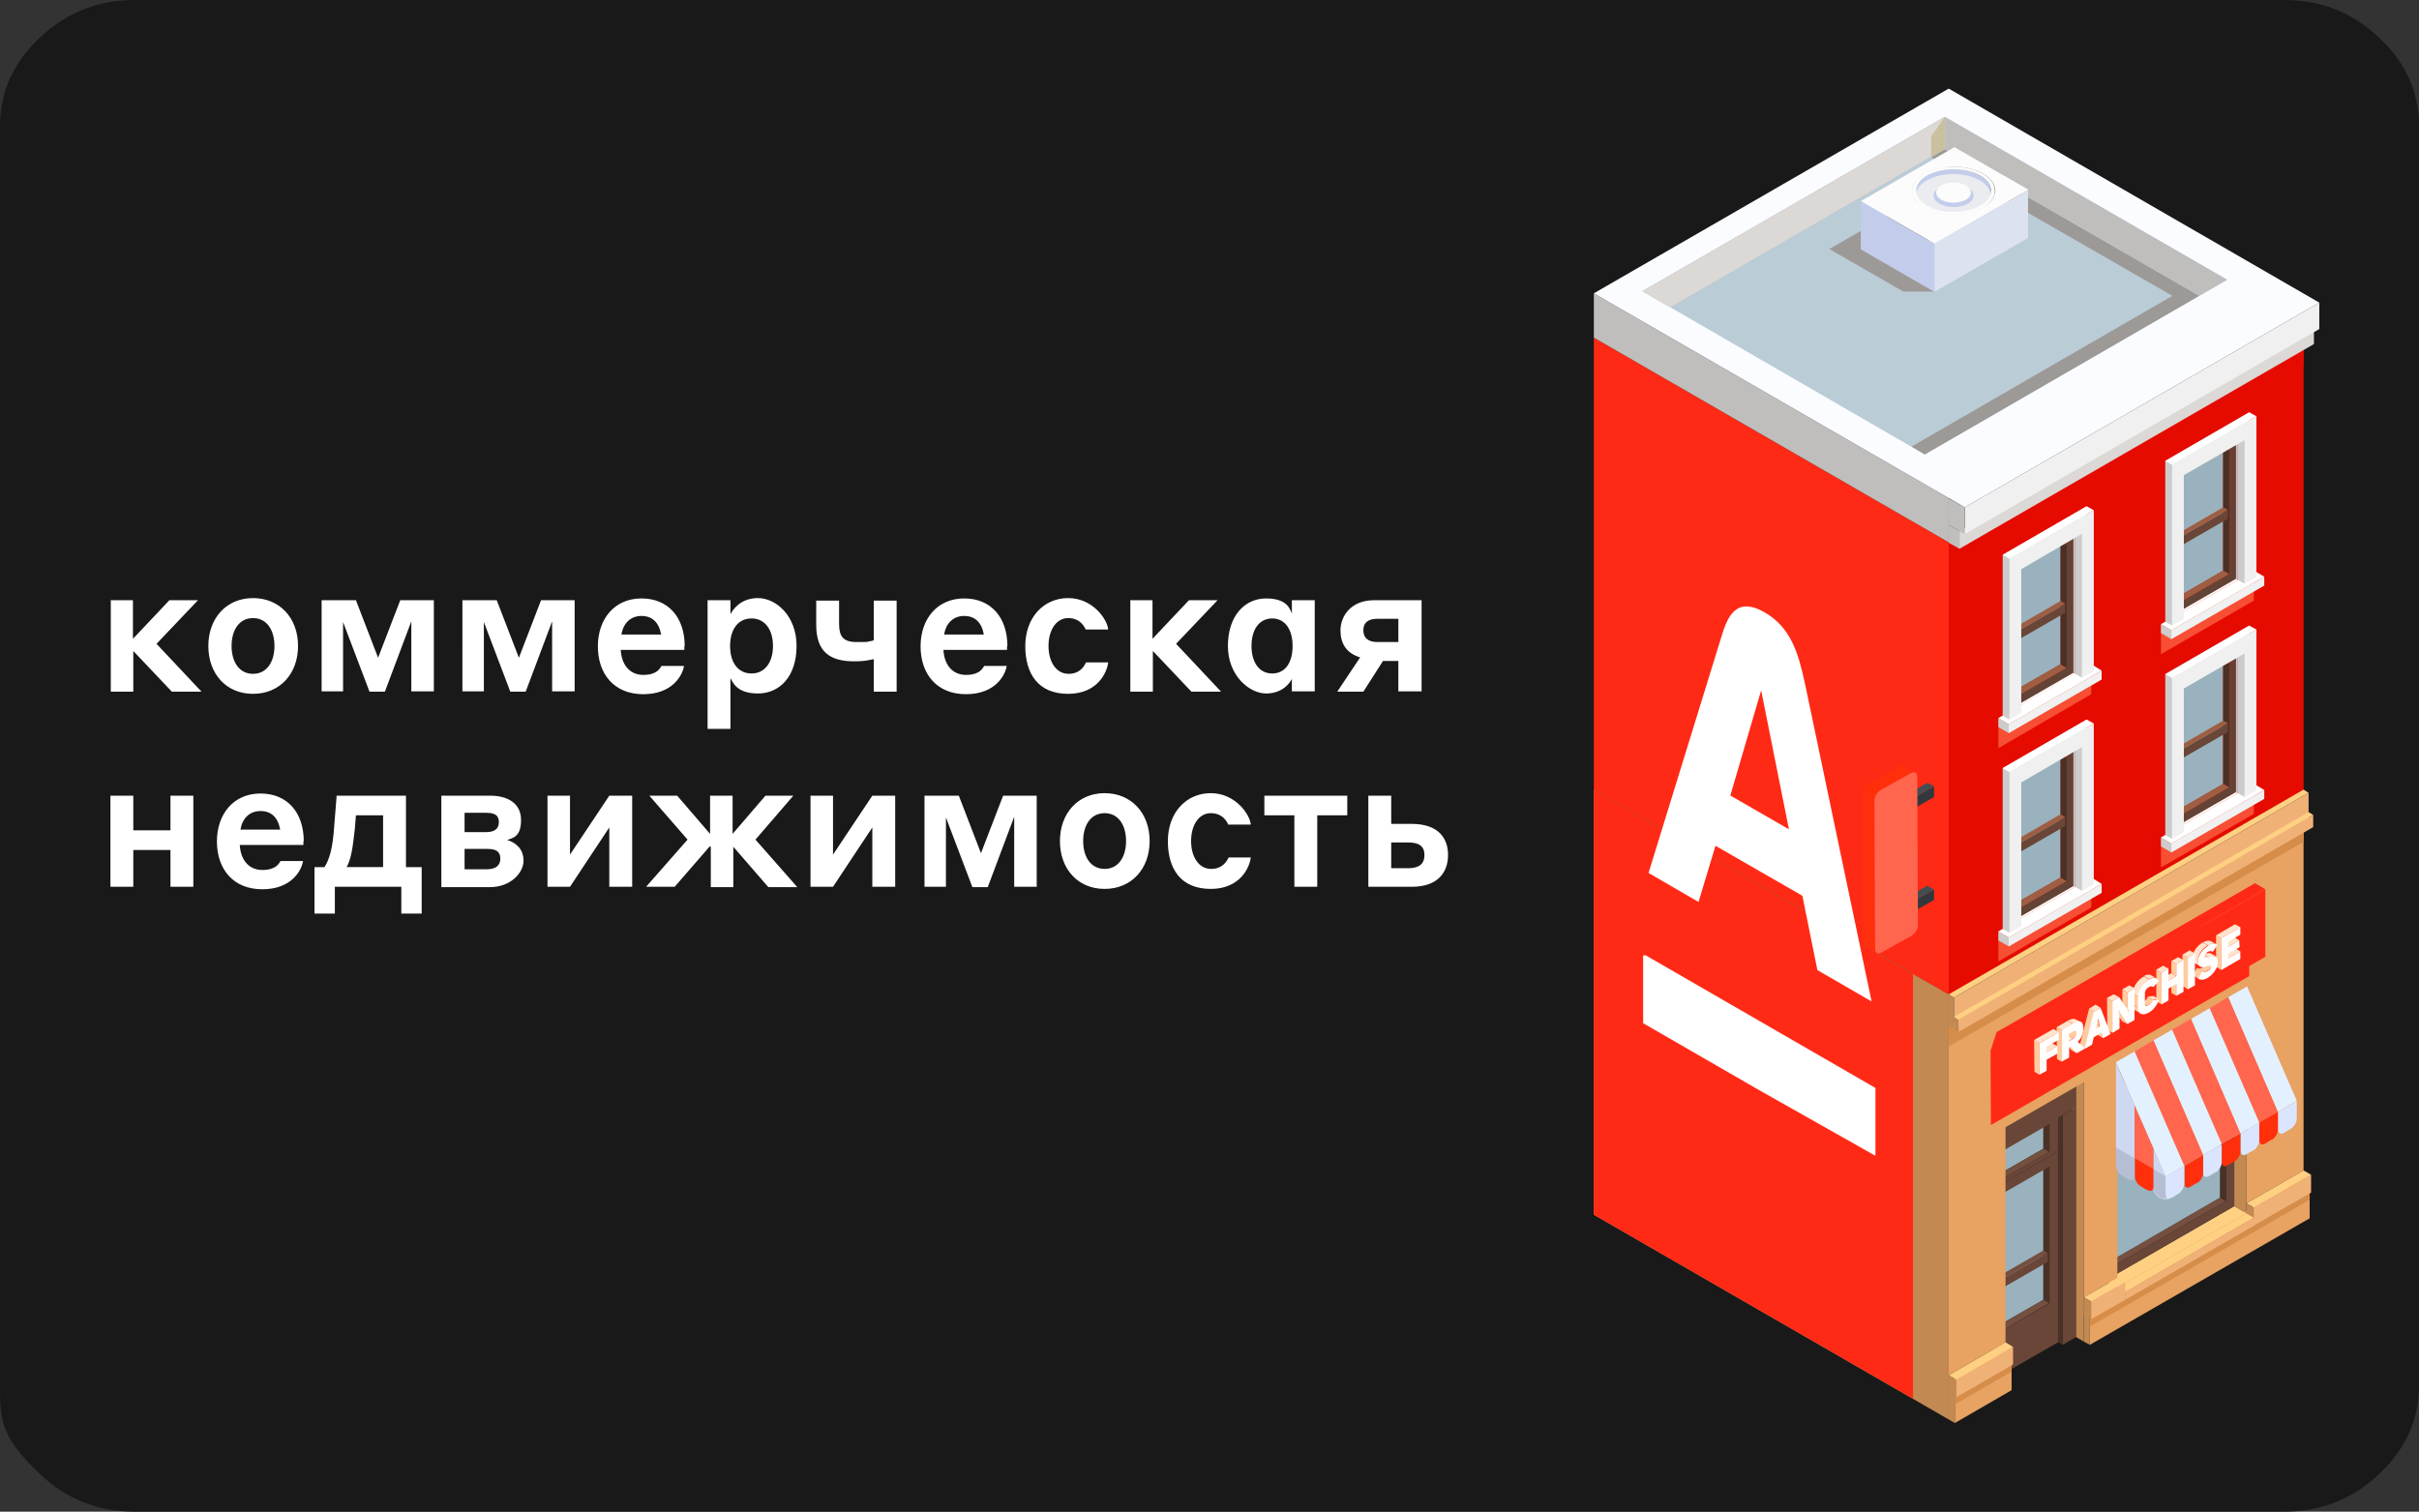 <?xml version="1.0" encoding="UTF-8"?> <svg xmlns="http://www.w3.org/2000/svg" width="676.9" height="423.1"><rect width="100%" height="100%" fill="#333333" stroke="none"/><path d="M676.9 35.3v352.5c0 9.5-3.7 17.8-11.2 24.8-7.4 7-16.3 10.5-26.4 10.5H37.6q-15.3 0-26.4-10.5C.1 402.1 0 397.4 0 387.8V35.3c0-9.5 3.7-17.8 11.2-24.8C18.6 3.5 27.5 0 37.6 0h601.7q15.3 0 26.4 10.5c7.5 7 11.2 15.2 11.2 24.8" style="fill:#191919;stroke-width:0"></path><path d="M30.9 168h6.3v10.8L47.4 168h8l-11.6 12.2 12.6 13.4h-8.3l-10.8-11.4v11.4H31v-25.5ZM83.4 180.8c0 7.8-5.1 13.4-12.6 13.4s-12.5-5.6-12.5-13.4 5.1-13.4 12.5-13.4 12.6 5.5 12.6 13.4m-6.6 0c0-4.4-2.1-7.8-6-7.8s-6 3.4-6 7.8 2.1 7.8 6 7.8 6-3.4 6-7.8M90 168h9.6l6.2 16.1L112 168h9.4v25.5h-6.3v-19.6l-7.4 19.7h-4.3L96 174.1v19.4h-6zM129.4 168h9.6l6.2 16.1 6.2-16.1h9.4v25.5h-6.3v-19.6l-7.4 19.7h-4.3l-7.4-19.5v19.4h-6zM191.5 180.8v1.1h-17.8c.2 4 2.4 7 6.3 7s4.7-1.9 5.1-2.5h6.3c-.4 2.6-3.2 7.9-11.4 7.9s-12.7-5.7-12.7-13.4 4.7-13.4 12.2-13.4 12.1 5.3 12.1 13.4Zm-17.7-3.2H185c-.6-3.4-2.5-5.2-5.5-5.2s-5.1 2-5.6 5.2ZM204.4 204H198v-36h6.4v3.9c.6-1.1 2.7-4.5 7.7-4.5s10.8 4.9 10.8 13.4-4.7 13.3-10.8 13.3-7.1-3.3-7.7-4.3zm5.9-15.5c3.8 0 6-3.2 6-7.7s-2.2-7.7-6-7.7-6 3.1-6 7.7 2.2 7.7 6 7.7M244.5 184.5l-1.6.3q-1.5.3-3.9.3c-6.9 0-10.6-2.8-10.6-10.2v-6.8h6.4v6.5c0 3.5 1.1 5.1 4.9 5.1s2.6 0 3.5-.2c.5 0 1-.2 1.3-.3v-11.1h6.4v25.5h-6.4v-9ZM281.8 180.8v1.1H264c.2 4 2.4 7 6.3 7s4.7-1.9 5.1-2.5h6.3c-.4 2.6-3.2 7.9-11.4 7.9s-12.7-5.7-12.7-13.4 4.7-13.4 12.2-13.4 12.1 5.3 12.1 13.4Zm-17.7-3.2h11.2c-.6-3.4-2.5-5.2-5.5-5.2s-5.1 2-5.6 5.2ZM303.8 176.2c-.4-.9-1.6-3.2-4.9-3.2s-5.5 3.3-5.5 7.8 2.2 7.8 5.6 7.8 4.5-2.4 4.9-3.2h6.2c-.3 2.7-2.9 8.8-11.2 8.8s-12-5.5-12-13.4 5.1-13.4 12-13.4 11 6 11.2 8.8h-6.2ZM316.2 168h6.3v10.8l10.2-10.8h8l-11.6 12.2 12.6 13.4h-8.3l-10.8-11.4v11.4h-6.3v-25.5ZM361.6 189.8c-.5 1.2-2.6 4.3-7.3 4.3s-10.7-5-10.7-13.3 4.6-13.3 10.7-13.3 6.7 3.2 7.2 4.2V168h6.4v25.5h-6.4v-3.7Zm-5.6-16.7c-3.7 0-5.8 3.2-5.8 7.7s2.1 7.7 5.8 7.7 5.7-3.1 5.7-7.7-2.1-7.7-5.7-7.7M391.3 193.6V185H387l-5.5 8.6h-7.3l6.4-9.6c-3.9-1.2-5.5-3.9-5.5-7.6s2.7-8.4 9.4-8.4h13.3v25.5h-6.4Zm0-13.9v-6.5h-5.9c-2.6 0-3.9 1.1-3.9 3.2s1.3 3.3 3.9 3.3zM30.9 222.7h6.4v9.7h10.4v-9.7h6.4v25.5h-6.4v-10.3H37.3v10.3h-6.4zM84.9 235.4v1.1H67.1c.2 4 2.4 7 6.3 7s4.7-1.9 5.1-2.5h6.3c-.4 2.6-3.2 7.9-11.4 7.9s-12.7-5.7-12.7-13.4 4.7-13.4 12.2-13.4S85 227.4 85 235.5Zm-17.7-3.2h11.2c-.6-3.4-2.5-5.2-5.5-5.2s-5.1 2-5.6 5.2ZM88 255.7v-13h2.8c1.4-2.2 2.3-5.3 2.7-11.2l.7-8.8h19.4v20h4.4v13h-5.7v-7.5H93.7v7.5h-5.8Zm19.2-27.5h-7.6l-.3 3.7c-.6 5.6-1.1 8.7-2.3 10.8h10.2zM123.5 222.7h13.6c5.2 0 8.7 2.3 8.7 6.8s-2 5-3.9 5.6c2.4.7 4.6 2.5 4.6 5.8s-3.5 7.4-9.4 7.4h-13.6v-25.5Zm6.5 4.9v5.3h6.1c2.1 0 3.5-.8 3.5-2.8s-1.3-2.6-3.5-2.6H130Zm0 10v5.7h6.2c2.5 0 3.8-1 3.8-3s-1.2-2.7-3.7-2.7zM153.2 222.7h6.3v16.5l11-16.5h6.4v25.5h-6.4v-16.6l-11 16.6h-6.3zM198.6 236.9l-9.8 11.3h-8l11.6-13.2-10.7-12.3h7.8l9.2 10.7v-10.7h6.3v10.7l9.2-10.7h7.8L211.4 235l11.7 13.3H215l-9.8-11.3v11.3h-6.3V237ZM226.8 222.7h6.3v16.5l11-16.5h6.4v25.5h-6.4v-16.6l-11 16.6h-6.3zM258.7 222.7h9.6l6.2 16.1 6.2-16.1h9.4v25.5h-6.3v-19.6l-7.4 19.7h-4.3l-7.4-19.5v19.4h-6zM321.7 235.4c0 7.8-5.1 13.4-12.6 13.4s-12.5-5.6-12.5-13.4 5.1-13.4 12.5-13.4 12.6 5.5 12.6 13.4m-6.6 0c0-4.4-2.1-7.8-6-7.8s-6 3.4-6 7.8 2.1 7.8 6 7.8 6-3.4 6-7.8M343.7 230.8c-.4-.9-1.6-3.2-4.9-3.2s-5.5 3.3-5.5 7.8 2.2 7.8 5.6 7.8 4.5-2.4 4.9-3.2h6.2c-.3 2.7-2.9 8.8-11.2 8.8s-12-5.5-12-13.4 5.1-13.4 12-13.4 11 6 11.2 8.8h-6.2ZM362.2 228.2h-8.4v-5.5H377v5.5h-8.4v20h-6.4zM395 230.6c7.3 0 10.2 3.8 10.2 8.7s-2.9 8.9-10.1 8.9h-12.2v-25.5h6.4v7.9h5.8Zm-5.7 5.2v7.2h4.8c3 0 4.5-1.2 4.5-3.7s-1.6-3.5-4.5-3.5z" style="fill:#fff;stroke-width:0"></path><path d="M646.3 328.6V341l-61.5 35.4v-12.3z" style="fill:#e8a261;stroke-width:0"></path><path d="M646.3 328.6v7.2l-61.5 35.5v-7.2z" style="fill:#d68d49;stroke-width:0"></path><path d="m571.8 321.5-13.2 7.6v-7.9l13.2-7.6z" style="fill:#99b2bd;stroke-width:0"></path><path d="M573.5 322.4v-7.8l-1.7-1v7.9z" style="fill:#493127;stroke-width:0"></path><path d="m573.5 322.4-13.2 7.6-1.7-.9 13.2-7.6z" style="fill:#754f3f;stroke-width:0"></path><path d="m583.1 302.9-3.4-2v72.6l3.4 2zM628.6 267l-3.4-2v72.6l3.4 2z" style="fill:#c28952;stroke-width:0"></path><path d="m592.5 360.4-3.4-2 36.1-20.8 3.4 2z" style="fill:#ffd082;stroke-width:0"></path><path d="m571.8 363.8-13.2 7.6v-38.3l13.2-7.6z" style="fill:#99b2bd;stroke-width:0"></path><path d="M573.5 364.7v-38.3l-1.7-.9v38.3z" style="fill:#493127;stroke-width:0"></path><path d="M557.8 332.7v53.4l18.1-10.4v-53.4zm2.5 1.4 13.2-7.6v38.3l-13.2 7.6z" style="fill:#694637;stroke-width:0"></path><path d="M557.8 321.8v10.9l18.1-10.4v-10.9zm2.5.4 13.2-7.6v7.8l-13.2 7.6z" style="fill:#694637;stroke-width:0"></path><path d="m573 350.7-13.2 7.6-1.2-.7 13.2-7.6zM573.5 364.7l-13.2 7.7-1.7-1 13.2-7.6z" style="fill:#754f3f;stroke-width:0"></path><path d="M622.9 336.2V287l-1.7-1v49.2z" style="fill:#493127;stroke-width:0"></path><path d="m622.9 336.2-31.4 18.1-1.7-.9 31.4-18.2z" style="fill:#754f3f;stroke-width:0"></path><path d="m573 353.2-13.2 7.6v-2.5l13.2-7.6zM577.2 376.4v-64.3l3.8-2.2v64.3z" style="fill:#694637;stroke-width:0"></path><path d="M577.2 376.4v-64.3l-1.3-.7v64.3z" style="fill:#493127;stroke-width:0"></path><path d="M559.1 322.5v-8.2l21.9-12.6v8.2z" style="fill:#694637;stroke-width:0"></path><path d="m589.8 353.4 31.4-18.2V286l-31.4 18.1z" style="fill:#99b2bd;stroke-width:0"></path><path d="M625.2 282.9v-8.2l-36.1 20.8v8.2z" style="fill:#493127;stroke-width:0"></path><path d="M589.1 303.7v54.7l36.1-20.8v-54.7zm33.8 32.5-31.4 18.1v-49.2l31.4-18.1z" style="fill:#694637;stroke-width:0"></path><path d="M545.3 151.9v126.5l99.3-57.3V94.6z" style="fill:#e50b00;stroke-width:0"></path><path d="m559.2 260.7 26-15.1v8.4l-26 15.1zM604.7 234.4l26-15v8.4l-26 15zM559.2 201l26-15.1v8.4l-26 15.1zM604.7 174.7l26-15v8.4l-26 15z" style="fill:#f74e34;stroke-width:0"></path><path d="M545.3 151.9v7.7l99.3-57.3v-7.7z" style="fill:#e50b00;stroke-width:0"></path><path d="M446 94.5V221l99.3 57.3V151.8z" style="fill:#ff2a16;stroke-width:0"></path><path d="M446 82.1v12.4l99.3 57.3v-12.4z" style="fill:#bfbebd;stroke-width:0"></path><path d="M446 221v119l99.3 57.3v-119z" style="fill:#c28952;stroke-width:0"></path><path d="m647.5 96.3-99.2 57.3v-5l99.2-57.3z" style="fill:#dbd8d5;stroke-width:0"></path><path d="m649 92.1-99.2 57.4V142L649 84.7z" style="fill:#f0f0f0;stroke-width:0"></path><path d="m547 385.9 15.9-9.2v12.4l-15.9 9.2z" style="fill:#e8a261;stroke-width:0"></path><path d="m547 385.9 15.9-9.2v7.2l-15.9 9.2z" style="fill:#d68d49;stroke-width:0"></path><path d="m547.4 386.2 15.9-9.2v4.9l-15.9 9.2z" style="fill:#f0b177;stroke-width:0"></path><path d="M545.3 287.2v97.7l15.9-9.2v-60.2l21.9-12.6v60.2l9.4-5.4v-60.2l36.1-20.9v60.2l16-9.2v-97.7z" style="fill:#e8a261;stroke-width:0"></path><path d="m644.6 235.6-99.3 57.3v-5.7l99.3-57.3z" style="fill:#d68d49;stroke-width:0"></path><g style="isolation:isolate"><path d="m629.3 252.3.1 20.9-72.3 41.7-.1-20.8 1.7-5.2z" style="fill:#ff2a16;stroke-width:0"></path><path d="m561.7 309.5-3-1.7v-18.9l2.9 1.7z" style="fill:#ff2a16;stroke-width:0"></path><path d="m561.6 290.6-2.9-1.7 72.3-41.7 2.9 1.7z" style="fill:#ff2a16;stroke-width:0"></path><path d="M633.9 248.9v18.9l-72.2 41.7-.1-18.9z" style="fill:#ff2a16;stroke-width:0"></path></g><g style="isolation:isolate"><path d="m623.5 268.2-1.4-.8 3.4-2 1.4.9zM623.5 265l-1.4-.9 3.1-1.8 1.4.9z" style="fill:#ffe3ca;stroke-width:0"></path><path d="m621.6 271.5-1.5-.9v-8.8l1.4.8z" style="fill:#ffcc9e;stroke-width:0"></path><path d="m621.5 262.6-1.4-.8 5.3-3.1 1.5.8z" style="fill:#ffe3ca;stroke-width:0"></path><path d="M626.9 259.5v2.1l-3.4 2v1.4l3.1-1.8.1 1.9-3.2 1.8v1.3l3.4-1.9v2.1l-5.3 3.1-.1-8.9z" style="fill:#fffefc;stroke-width:0"></path></g><g style="isolation:isolate"><path d="m616.4 271.8-1.5-.8c.4.2 1 .1 1.5-.2s.9-.7.9-1.2c0-.1 0-.2-.1-.3l1.5.8s.1.2.1.3c0 .5-.4.9-.9 1.2s-1.1.4-1.5.2" style="fill:#ffcc9e;stroke-width:0"></path><path d="m615.3 274-1.5-.8c-.1 0-.2-.1-.3-.2l1.5.8c.1 0 .2.2.3.2" style="fill:#ffe3ca;stroke-width:0"></path><path d="m615 273.8-1.4-.9 1.2-2 1.5.8z" style="fill:#ffcc9e;stroke-width:0"></path><path d="m617.7 265.5 1.5.8zM618.7 266.9l1.5.8c-.5-.3-1.3 0-2.1.2l-1.5-.8c.8-.3 1.6-.5 2.1-.2M617.2 268l-1.5-.8c.2.1.5 0 .9 0l1.5.8c-.4.1-.7.2-.9 0M618.8 263.5l1.5.8c-.7-.4-1.5-.2-2.4.3l-1.5-.8c.8-.5 1.7-.7 2.4-.3" style="fill:#ffe3ca;stroke-width:0"></path><path d="m615.7 270.4-1.5-.8c-.4-.2-.6-.7-.7-1.5 0-1.7 1.4-3.4 2.8-4.3l1.5.8c-1.4.8-2.8 2.5-2.8 4.3 0 .8.3 1.3.7 1.5" style="fill:#ffe3ca;stroke-width:0"></path><path d="M617.9 264.6c.9-.5 1.8-.8 2.6-.1l-1.3 1.9c-.4-.3-.9-.2-1.4 0-.5.3-.8.8-.9 1.3 0 .4.4.4 1 .2 1.4-.5 2.8-.7 2.7 1.5 0 1.8-1.6 3.6-3 4.4-.9.5-1.9.6-2.6 0l1.2-2c.4.3 1.1.2 1.6 0 .5-.3.9-.7.9-1.2s-.7-.4-1.3-.1c-1.2.5-2.4.2-2.4-1.4 0-1.7 1.4-3.4 2.8-4.3Z" style="fill:#fffefc;stroke-width:0"></path></g><g style="isolation:isolate"><path d="m612.2 276.9-1.4-.9-.1-8.8 1.5.8z" style="fill:#ffcc9e;stroke-width:0"></path><path d="m612.2 268-1.5-.8 2-1.2 1.5.9z" style="fill:#ffe3ca;stroke-width:0"></path><path d="M614.2 266.9v8.9l-2 1.1V268z" style="fill:#fffefc;stroke-width:0"></path></g><g style="isolation:isolate"><path d="m609 278.7-1.4-.8v-3.4l1.4.9z" style="fill:#ffcc9e;stroke-width:0"></path><path d="m606.8 274.5-1.5-.9 2.3-1.2 1.4.8z" style="fill:#ffe3ca;stroke-width:0"></path><path d="m609 273.2-1.4-.8V269l1.4.8z" style="fill:#ffcc9e;stroke-width:0"></path><path d="m609 269.8-1.4-.8 1.9-1.1 1.5.8zM604.8 272.3l-1.4-.9 1.9-1.1 1.5.8z" style="fill:#ffe3ca;stroke-width:0"></path><path d="m604.9 281.1-1.5-.8v-8.9l1.4.9z" style="fill:#ffcc9e;stroke-width:0"></path><path d="M611 268.7v8.9l-2 1.1v-3.3l-2.2 1.3v3.3l-1.9 1.1-.1-8.8 2-1.2v3.4l2.2-1.3v-3.4z" style="fill:#fffefc;stroke-width:0"></path></g><g style="isolation:isolate"><path d="m602.4 279.8-1.4-.9 1.7-.1 1.4.9z" style="fill:#ffe3ca;stroke-width:0"></path><path d="m600.5 281.3-1.5-.8c.2.1.5 0 .9-.1.4-.3.9-.8 1.1-1.4l1.5.8c-.2.7-.7 1.2-1.1 1.4-.3.2-.7.2-.9.1" style="fill:#ffcc9e;stroke-width:0"></path><path d="m600.9 275.2 1.5.8s.1 0 .2.2l-1.5-.8z" style="fill:#ffe3ca;stroke-width:0"></path><path d="m599 283.6-1.5-.8c-.4-.2-.7-.8-.7-1.6l1.5.8c0 .8.3 1.4.7 1.6" style="fill:#ffcc9e;stroke-width:0"></path><path d="m602 273 1.5.8c-.6-.4-1.4-.1-2.1.2l-1.5-.8c.7-.4 1.5-.6 2.1-.2" style="fill:#ffe3ca;stroke-width:0"></path><path d="m598.3 282-1.4-.8-.1-3.1 1.5.8z" style="fill:#ffcc9e;stroke-width:0"></path><path d="m598.3 278.9-1.5-.8c0-2 1.5-3.9 3.1-4.8l1.5.8c-1.5.9-3.1 2.8-3.1 4.8" style="fill:#ffe3ca;stroke-width:0"></path><path d="M601.4 274.1c.9-.5 2.1-.7 2.7.5l-1.6 1.7c-.2-.4-.7-.3-1.2 0-.6.3-1.1 1-1.1 1.6v3.1c0 .6.5.6 1.1.3.5-.3.9-.8 1.1-1.4h1.7c-.6 1.7-1.8 3-2.8 3.5-1.5.9-3 .7-3.1-1.3V279c0-2 1.5-3.9 3.1-4.8Z" style="fill:#fffefc;stroke-width:0"></path></g><g style="isolation:isolate"><path d="m595.5 283.2-1.5-.8.1-.1 1.5.9z" style="fill:#ffe3ca;stroke-width:0"></path><path d="m595.6 283.2-1.5-.9-.2-1.4 1.4.9z" style="fill:#ffe3ca;stroke-width:0"></path><path d="m595.3 286.6-1.5-.8-1.7-2.5 1.5.9z" style="fill:#ffcc9e;stroke-width:0"></path><path d="m593.6 284.2-1.5-.9-.7-1.4 1.5.9z" style="fill:#ffe3ca;stroke-width:0"></path><path d="m595.3 281.8-1.4-.9v-4l1.4.9z" style="fill:#ffcc9e;stroke-width:0"></path><path d="m595.3 277.8-1.4-.9 1.9-1.1 1.5.8zM591.1 280.2l-1.5-.9 1.9-1 1.5.8z" style="fill:#ffe3ca;stroke-width:0"></path><path d="m591.1 289.1-1.4-.9-.1-8.9 1.5.9z" style="fill:#ffcc9e;stroke-width:0"></path><path d="M597.3 276.6v8.9l-2 1.1-1.7-2.4-.7-1.4h-.1l.3 1.6v3.5l-2 1.2v-8.9l1.9-1.1 1.8 2.7.7 1.4h.1l-.3-1.4v-4z" style="fill:#fffefc;stroke-width:0"></path></g><g style="isolation:isolate"><path d="m588.5 290.6-1.4-.9-.5-1.5 1.4.9z" style="fill:#ffcc9e;stroke-width:0"></path><path d="m583.4 293.5-1.5-.8.1-.2 1.4.8zM586.4 288l-1.5-.8 1.2-.7 1.4.9z" style="fill:#ffe3ca;stroke-width:0"></path><path d="m587.5 287.4-1.4-.9-.6-2.3 1.5.9z" style="fill:#ffcc9e;stroke-width:0"></path><path d="m583.4 293.3-1.4-.8 2.6-10.2 1.5.8z" style="fill:#ffcc9e;stroke-width:0"></path><path d="m586.1 283.1-1.5-.8 1.8-1.1 1.4.9z" style="fill:#ffe3ca;stroke-width:0"></path><path d="m587.8 282.1 2.8 7.3-2.1 1.2-.5-1.5-2.1 1.2-.5 2.1-1.9 1.1h-.2v-.1l2.6-10.2 1.8-1Zm-1.4 5.9 1.2-.7-.5-2.3-.6 3Z" style="fill:#fffefc;stroke-width:0"></path><path d="m581.1 294.8-1.4-.8-1.8-1.8 1.4.8zM579.3 287.7l1.5.8c.5.3.3 1.6-.7 2.1l-1.5-.8c.9-.5 1.2-1.8.7-2.1" style="fill:#ffcc9e;stroke-width:0"></path><path d="m579 291.3-1.5-.8 1.2-.7 1.4.9zM580.8 285.3l1.5.8c-.5-.3-1.3-.1-2.2.4l-1.5-.8c.9-.5 1.7-.7 2.2-.4" style="fill:#ffe3ca;stroke-width:0"></path><path d="m577 297.2-1.4-.8-.1-8.9 1.5.8z" style="fill:#ffcc9e;stroke-width:0"></path><path d="m581.4 291.6 2 1.7v.2l-2.3 1.3-1.8-1.8-.3.2v2.8l-2 1.1v-8.9l3.1-1.8c1.6-.9 2.8-.8 2.9 1.3 0 1.6-.6 2.9-1.5 3.8Zm-1.3-.9c1.2-.7 1.2-2.7 0-2l-1.1.7v2l1.2-.7Z" style="fill:#fffefc;stroke-width:0"></path><path d="m577 288.3-1.5-.8 3.1-1.8 1.5.9z" style="fill:#ffe3ca;stroke-width:0"></path></g><g style="isolation:isolate"><path d="m572.7 294.5-1.5-.8 3-1.7 1.5.8z" style="fill:#ffe3ca;stroke-width:0"></path><path d="m570.7 300.8-1.4-.8-.1-8.9 1.5.9z" style="fill:#ffcc9e;stroke-width:0"></path><path d="m570.7 292-1.5-.9 5.4-3.1 1.5.9z" style="fill:#ffe3ca;stroke-width:0"></path><path d="M576.1 288.9v2.1l-3.4 2v1.5l3-1.7v2.1l-3 1.7v3.1l-2 1.1V292z" style="fill:#fffefc;stroke-width:0"></path></g><path d="m604.7 174.7 26-15 2.9 1.7-26 15z" style="fill:#fff;stroke-width:0"></path><path d="M604.7 174.7v2.5l2.9 1.7v-2.5zM624.9 121.3v40.2l1.3.8v-40.2z" style="fill:#ccc;stroke-width:0"></path><path d="m607.9 171.4 17-9.9 1.3.8-17 9.8z" style="fill:#fff;stroke-width:0"></path><path d="M608.7 131.6v40.2l17-9.8v-40.2zm2 1.4 13.2-7.6v35.2l-13.2 7.6z" style="fill:#634335;stroke-width:0"></path><path d="m622.1 159.7-13.1 7.6v-35.2l13.1-7.7z" style="fill:#99b2bd;stroke-width:0"></path><path d="m623.8 160.6-1.7-.9-13.1 7.6 1.7.9z" style="fill:#9e5e43;stroke-width:0"></path><path d="m623.8 160.6-1.7-.9v-34.6l1.7 1z" style="fill:#493127;stroke-width:0"></path><path d="m610.2 152.8 13.2-7.6v-2.5l-13.2 7.6z" style="fill:#694637;stroke-width:0"></path><path d="m610.2 150.3 13.2-7.6-1.3-.7-13.1 7.6z" style="fill:#9e5e43;stroke-width:0"></path><path d="m629.4 115.4-1.3 48-1.9-1.1v-40.2l-17 9.8-1.4 43.2-1.9-1.1v-45z" style="fill:#ccc;stroke-width:0"></path><path d="m607.6 176.4 26-15v2.5l-26 15zM631.4 116.5v45l-3.3 1.9v-40.2l-17 9.8v40.2l-3.3 1.9v-45z" style="fill:#f0f0f0;stroke-width:0"></path><path d="m605.9 129 23.5-13.6 2 1.1-23.6 13.6zM559.2 201l26-15.1 2.9 1.8-26 15z" style="fill:#fff;stroke-width:0"></path><path d="M559.2 201v2.5l2.9 1.7v-2.5zM579.4 147.6v40.2l1.3.8v-40.3z" style="fill:#ccc;stroke-width:0"></path><path d="m562.4 197.6 17-9.8 1.3.8-17 9.8z" style="fill:#fff;stroke-width:0"></path><path d="M563.2 157.9v40.2l17-9.8v-40.2zm1.9 1.4 13.2-7.6v35.2l-13.2 7.6z" style="fill:#634335;stroke-width:0"></path><path d="m576.6 185.9-13.2 7.6v-35.2l13.2-7.6z" style="fill:#99b2bd;stroke-width:0"></path><path d="m578.3 186.9-1.7-1-13.2 7.6 1.7 1z" style="fill:#9e5e43;stroke-width:0"></path><path d="m578.3 186.9-1.7-1v-34.5l1.7 1z" style="fill:#493127;stroke-width:0"></path><path d="m564.7 179.1 13.2-7.6V169l-13.2 7.6z" style="fill:#694637;stroke-width:0"></path><path d="m564.7 176.6 13.2-7.6-1.3-.8-13.1 7.6z" style="fill:#9e5e43;stroke-width:0"></path><path d="m583.9 141.7-1.3 48-1.9-1.1v-40.3l-17 9.8-1.4 43.3-1.9-1.1v-45z" style="fill:#ccc;stroke-width:0"></path><path d="m562.1 202.7 26-15v2.5l-26 15zM585.9 142.8v45l-3.3 1.9v-40.3l-17 9.9v40.2l-3.3 1.9v-45z" style="fill:#f0f0f0;stroke-width:0"></path><path d="m560.4 155.3 23.5-13.6 2 1.1-23.6 13.6zM604.7 234.4l26-15 2.9 1.7-26 15z" style="fill:#fff;stroke-width:0"></path><path d="M604.7 234.4v2.5l2.9 1.7v-2.5zM624.9 181v40.2l1.3.8v-40.2z" style="fill:#ccc;stroke-width:0"></path><path d="m607.9 231.1 17-9.9 1.3.8-17 9.8z" style="fill:#fff;stroke-width:0"></path><path d="M608.7 191.3v40.2l17-9.8v-40.2zm2 1.4 13.2-7.6v35.2l-13.2 7.6z" style="fill:#634335;stroke-width:0"></path><path d="M622.1 219.4 609 227v-35.3l13.1-7.6z" style="fill:#99b2bd;stroke-width:0"></path><path d="m623.8 220.3-1.7-.9L609 227l1.7.9z" style="fill:#9e5e43;stroke-width:0"></path><path d="m623.8 220.3-1.7-.9v-34.6l1.7 1z" style="fill:#493127;stroke-width:0"></path><path d="m610.2 212.5 13.2-7.6v-2.5l-13.2 7.6z" style="fill:#694637;stroke-width:0"></path><path d="m610.2 210 13.2-7.6-1.3-.7-13.1 7.6z" style="fill:#9e5e43;stroke-width:0"></path><path d="m629.4 175.1-1.3 48-1.9-1.1v-40.2l-17 9.8-1.4 43.2-1.9-1.1v-45z" style="fill:#ccc;stroke-width:0"></path><path d="m607.6 236.1 26-15v2.5l-26 15zM631.4 176.2v45l-3.3 1.9v-40.2l-17 9.8v40.2l-3.3 1.9v-45z" style="fill:#f0f0f0;stroke-width:0"></path><path d="m605.9 188.7 23.5-13.6 2 1.1-23.6 13.6zM559.2 260.7l26-15.1 2.9 1.8-26 15z" style="fill:#fff;stroke-width:0"></path><path d="M559.2 260.7v2.5l2.9 1.7v-2.5zM579.4 207.3v40.2l1.3.7V208z" style="fill:#ccc;stroke-width:0"></path><path d="m562.4 257.3 17-9.8 1.3.7-17 9.9z" style="fill:#fff;stroke-width:0"></path><path d="M563.2 217.6v40.2l17-9.8v-40.2zm1.9 1.4 13.2-7.6v35.2l-13.2 7.6z" style="fill:#634335;stroke-width:0"></path><path d="m576.6 245.6-13.2 7.6V218l13.2-7.6z" style="fill:#99b2bd;stroke-width:0"></path><path d="m578.3 246.6-1.7-1-13.2 7.6 1.7 1z" style="fill:#9e5e43;stroke-width:0"></path><path d="m578.3 246.6-1.7-1v-34.5l1.7 1z" style="fill:#493127;stroke-width:0"></path><path d="m564.7 238.8 13.2-7.6v-2.5l-13.2 7.6z" style="fill:#694637;stroke-width:0"></path><path d="m564.7 236.3 13.2-7.6-1.3-.8-13.1 7.6z" style="fill:#9e5e43;stroke-width:0"></path><path d="m583.9 201.4-1.3 48-1.9-1.2V208l-17 9.8-1.4 43.3-1.9-1.1v-45z" style="fill:#ccc;stroke-width:0"></path><path d="m562.1 262.4 26-15v2.5l-26 15zM585.9 202.5v45l-3.3 1.9v-40.3l-17 9.9v40.2l-3.3 1.9v-45z" style="fill:#f0f0f0;stroke-width:0"></path><path d="m560.4 215 23.5-13.6 2 1.1-23.6 13.6z" style="fill:#fff;stroke-width:0"></path><path d="m563.3 377-2.1-1.3-15.9 9.2 2.1 1.3zM594.7 358.9l-2.2-1.2-9.4 5.4 2.1 1.2zM646.7 328.8l-2.1-1.2-16 9.2 2.1 1.2zM630.7 340.8l-2.1-1.2-36.1 20.8 2.2 1.2z" style="fill:#ffd082;stroke-width:0"></path><path d="m630.7 340.8-2.1-1.2v-2.8l2.1 1.2zM585.2 369.2l-2.1-1.2v-4.9l2.1 1.2z" style="fill:#c28952;stroke-width:0"></path><path d="m583.1 363.1 1.7 1v12.3l-1.7-.9zM545.3 384.9l1.7 1v12.4l-1.7-1z" style="fill:#c28952;stroke-width:0"></path><path d="M646.7 328.8v5l-16 9.2v-5zM594.7 358.9v4.9l-9.5 5.4v-4.9z" style="fill:#f0b177;stroke-width:0"></path><path d="M594.7 361.6v2.2l36.1-20.8v-2.2z" style="fill:#f0b177;stroke-width:0"></path><path d="m547.4 391.1-2.1-1.3v-4.9l2.1 1.3zM546.8 288.1l-1.5-.9v-8.9l1.5.9z" style="fill:#c28952;stroke-width:0"></path><path d="m646 221.9-99.2 57.3-1.5-.9 99.3-57.3z" style="fill:#ffd082;stroke-width:0"></path><path d="m646 230.8-99.2 57.3v-8.9l99.2-57.3z" style="fill:#f0b177;stroke-width:0"></path><path d="m548.1 288.8-1.3-.7v-3.5l1.3.8z" style="fill:#c28952;stroke-width:0"></path><path d="m647.3 228.1-99.2 57.3-1.3-.8 99.2-57.3z" style="fill:#ffd082;stroke-width:0"></path><path d="m647.3 231.5-99.2 57.3v-3.4l99.2-57.3z" style="fill:#f0b177;stroke-width:0"></path><path d="m549.8 149.5-4.5-2.6v-7.4l4.5 2.5z" style="fill:#bfbebd;stroke-width:0"></path><path d="m548.3 153.6-3-1.7v-5l3 1.7z" style="fill:#bfbebd;stroke-width:0"></path><path d="M535.3 146.1v126.5l10 5.7V151.9zM535.3 272.6 446 221v119l89.3 51.5z" style="fill:#ff2a16;stroke-width:0"></path><path d="m446 82.1 99.3-57.3L649 84.7 549.8 142z" style="fill:#fafcff;stroke-width:0"></path><path d="m544.2 32.7 79 45.6-84.6 48.9-79-45.7z" style="fill:#baccd6;stroke-width:0"></path><path d="m544.2 41.8-3.8 2.2 67.5 38.8-73 42.2 3.7 2.2 76.8-44.4z" style="fill:#9c9997;stroke-width:0"></path><path d="m544.2 41.6 71.2 41.2 7.8-4.5-79-45.6-84.6 48.8 7.8 4.5z" style="fill:#bfbebd;stroke-width:0"></path><path d="M544.2 41.6 467.4 86l-7.8-4.5 84.6-48.8z" style="fill:#dbd8d5;stroke-width:0"></path><path d="m544.2 41.8-3.8 2.2v-5.8l3.8-5.5z" style="fill:#c9c19d;stroke-width:0"></path><path d="m538.1 54.6-26.2 15.1 20.7 11.9h8.8l-3.2-27.1Z" style="fill:#9c9997;stroke-width:0"></path><path d="M554 49.1c-4.1-2.4-10.7-2.4-14.8 0s-4 6.2 0 8.5c4.1 2.4 10.7 2.4 14.8 0 4.1-2.3 4-6.2 0-8.5m-3.4 6.5c-2.1 1.2-5.6 1.2-7.8 0s-2.2-3.3 0-4.5c2.1-1.2 5.6-1.2 7.8 0s2.2 3.3 0 4.5" style="fill:#c3cdeb;stroke-width:0"></path><path d="M554 50.5c-4.1-2.4-10.7-2.4-14.8 0-4.1 2.3-4 6.2 0 8.5 4.1 2.4 10.7 2.4 14.8 0 4.1-2.3 4-6.2 0-8.5m-3.4 6.5c-2.1 1.2-5.6 1.2-7.8 0s-2.2-3.3 0-4.5c2.1-1.2 5.6-1.2 7.8 0s2.2 3.3 0 4.5" style="fill:#ebecf0;stroke-width:0"></path><path d="M554.8 48.6c-4.6-2.6-11.9-2.6-16.4 0s-4.5 6.9 0 9.5c4.6 2.6 11.9 2.6 16.4 0s4.5-6.9 0-9.5m-.7 9c-4.1 2.3-10.7 2.3-14.8 0-4.1-2.4-4.1-6.2 0-8.5s10.7-2.3 14.8 0c4.1 2.4 4.1 6.2 0 8.5" style="fill:#fcfcfc;stroke-width:0"></path><path d="M550.5 52.5c-2.2-1.2-5.6-1.2-7.8 0-2.1 1.2-2.1 3.2 0 4.5 2.2 1.2 5.6 1.2 7.8 0s2.1-3.2 0-4.5" style="fill:#c3cdeb;stroke-width:0"></path><path d="M550.1 51.9c-1.9-1.1-5-1.1-6.9 0s-1.9 2.9 0 4 5 1.1 6.9 0 1.9-2.9 0-4" style="fill:#fcfcfc;stroke-width:0"></path><path d="m546.9 41.2-26.2 15.1 20.7 11.9 26.2-15.1zm8 16.9c-4.5 2.6-11.9 2.6-16.4 0-4.6-2.6-4.6-6.9 0-9.5 4.5-2.6 11.9-2.6 16.4 0 4.6 2.6 4.6 6.9 0 9.5" style="fill:#fcfcfc;stroke-width:0"></path><path d="m567.5 66.6-26.2 15.1V68.3l26.2-15.1z" style="fill:#dde2f0;stroke-width:0"></path><path d="m520.7 69.8 20.6 11.9V68.3l-20.6-11.9z" style="fill:#c3cdeb;stroke-width:0"></path><path d="M541.2 220.1v3l-11.7 6.6v-3z" style="fill:#34373c;stroke-width:0"></path><path d="m541.2 220.1-1.9-1-11.7 6.6 1.9 1z" style="fill:#464c52;stroke-width:0"></path><path d="m530.2 227.8-1.9-1.1v-1.4l1.9 1z" style="fill:#9c9aab;stroke-width:0"></path><path d="M541.2 249v2.9l-11.7 6.6v-3z" style="fill:#34373c;stroke-width:0"></path><path d="m541.2 249-1.9-1.1-11.7 6.6 1.9 1z" style="fill:#464c52;stroke-width:0"></path><path d="m530.2 257.7-1.9-1v-1.5l1.9 1z" style="fill:#9c9aab;stroke-width:0"></path><g style="isolation:isolate"><path d="M532.6 214.4c-.3-.2-.8-.2-1.3.1l-8.4 4.7c-1 .6-1.8 1.9-1.8 3l.2 41.5c0 .6.2.9.5 1.1l3.3 1.9c-.3-.2-.5-.6-.5-1.1l-.2-41.5c0-1.1.8-2.5 1.8-3l8.4-4.7c.5-.3 1-.3 1.3-.1z" style="fill:#ff2f0c;stroke-width:0"></path><path d="M526.3 221.1c-1 .6-1.8 1.9-1.8 3l.2 41.5c0 1.1.8 1.6 1.8 1l8.4-4.7c1-.6 1.8-1.9 1.8-3l-.2-41.5c0-1.1-.8-1.6-1.8-1z" style="fill:#ff664d;stroke-width:0"></path></g><path d="M642.7 308.1 606 329.3l-13.9-32 36.7-21.2z" style="fill:#f39384;stroke-width:0"></path><path d="m642.7 308.1-5.3 3.1-13.9-32.1 5.3-3z" style="fill:#e3f1ff;stroke-width:0"></path><path d="m637.4 311.2-5.2 3-13.9-32 5.2-3.1z" style="fill:#ff664d;stroke-width:0"></path><path d="m632.2 314.2-5.3 3-13.8-32 5.2-3z" style="fill:#e3f1ff;stroke-width:0"></path><path d="m626.9 317.2-5.2 3-13.9-32 5.3-3z" style="fill:#ff664d;stroke-width:0"></path><path d="m621.7 320.2-5.2 3.1-13.9-32.1 5.2-3z" style="fill:#e3f1ff;stroke-width:0"></path><path d="m616.5 323.3-5.3 3-13.9-32 5.3-3.1z" style="fill:#ff664d;stroke-width:0"></path><path d="m611.2 326.3-5.2 3-13.9-32 5.2-3z" style="fill:#e3f1ff;stroke-width:0"></path><path d="M642.7 312.9c0 1.3-.7 2.5-1.8 3.1l-1.8 1.1c-.9.5-1.6.1-1.6-.9v-5l5.2-3z" style="fill:#dbe5ff;stroke-width:0"></path><path d="m635.8 318.9-2 1.2c-.9.5-1.6.1-1.6-.9v-5l5.2-3v5c0 1-.7 2.2-1.6 2.8Z" style="fill:#ff2f0c;stroke-width:0"></path><path d="m630.6 321.9-2 1.2c-.9.5-1.6.1-1.6-.9v-5l5.2-3v5c0 1-.7 2.2-1.6 2.8Z" style="fill:#dbe5ff;stroke-width:0"></path><path d="m625.3 325-2 1.2c-.9.5-1.6.1-1.6-.9v-5l5.2-3v5c0 1-.7 2.2-1.6 2.8Z" style="fill:#ff2f0c;stroke-width:0"></path><path d="m620.1 328-2 1.2c-.9.5-1.6.1-1.6-.9v-5l5.2-3v5c0 1-.7 2.2-1.6 2.8Z" style="fill:#dbe5ff;stroke-width:0"></path><path d="m614.9 331-2 1.2c-.9.5-1.6.1-1.6-.9v-5l5.2-3v5c0 1-.7 2.2-1.6 2.8Z" style="fill:#ff2f0c;stroke-width:0"></path><path d="m606 329.3-3.4.2v-8z" style="fill:#ced8f0;stroke-width:0"></path><path d="m602.6 327.3-5.3-3v-14.9l5.3 12.1z" style="fill:#ff664d;stroke-width:0"></path><path d="m597.3 324.3-5.2-3v-24l5.2 12.1z" style="fill:#ced8f0;stroke-width:0"></path><path d="m606 329.3 5.2-3v5c0 1-.7 2.2-1.6 2.8l-1.8 1.1c-1.1.6-2.5.6-3.6 0-.9-.5-1.6-1.7-1.6-2.8v-5l3.4 2Z" style="fill:#dbe5ff;stroke-width:0"></path><path d="M606.3 335.5c-.7 0-1.5 0-2.1-.5-.9-.5-1.6-1.7-1.6-2.8v-5l3.4 2v4.8c0 .5.1 1 .3 1.4Z" style="fill:#b6bed4;stroke-width:0"></path><path d="m601 333.2-2-1.2c-.9-.5-1.6-1.7-1.6-2.8v-5l5.2 3v5c0 1-.7 1.4-1.6.9Z" style="fill:#ff2f0c;stroke-width:0"></path><path d="m595.7 330.2-2-1.2c-.9-.5-1.6-1.7-1.6-2.8v-5l5.2 3v5c0 1-.7 1.4-1.6.9Z" style="fill:#b6bed4;stroke-width:0"></path><path d="m460.4 267.9 63.9 36.9V323c-.1 0-64-36.9-64-36.9v-18.2zm19.2-32 25.2 14.5 4.2 20.8 14 8.1-18.4-87.8c-1.8-8.4-3.9-15.6-11.1-19.7s-9.5.4-11.4 6.8l-20.2 65.5 13.1 7.6 4.7-15.6Zm13.1-44.5.3.2 8.3 41.5-17.7-10.2 9.2-31.4Z" style="fill:#fff;stroke:#fff;stroke-miterlimit:10"></path></svg> 